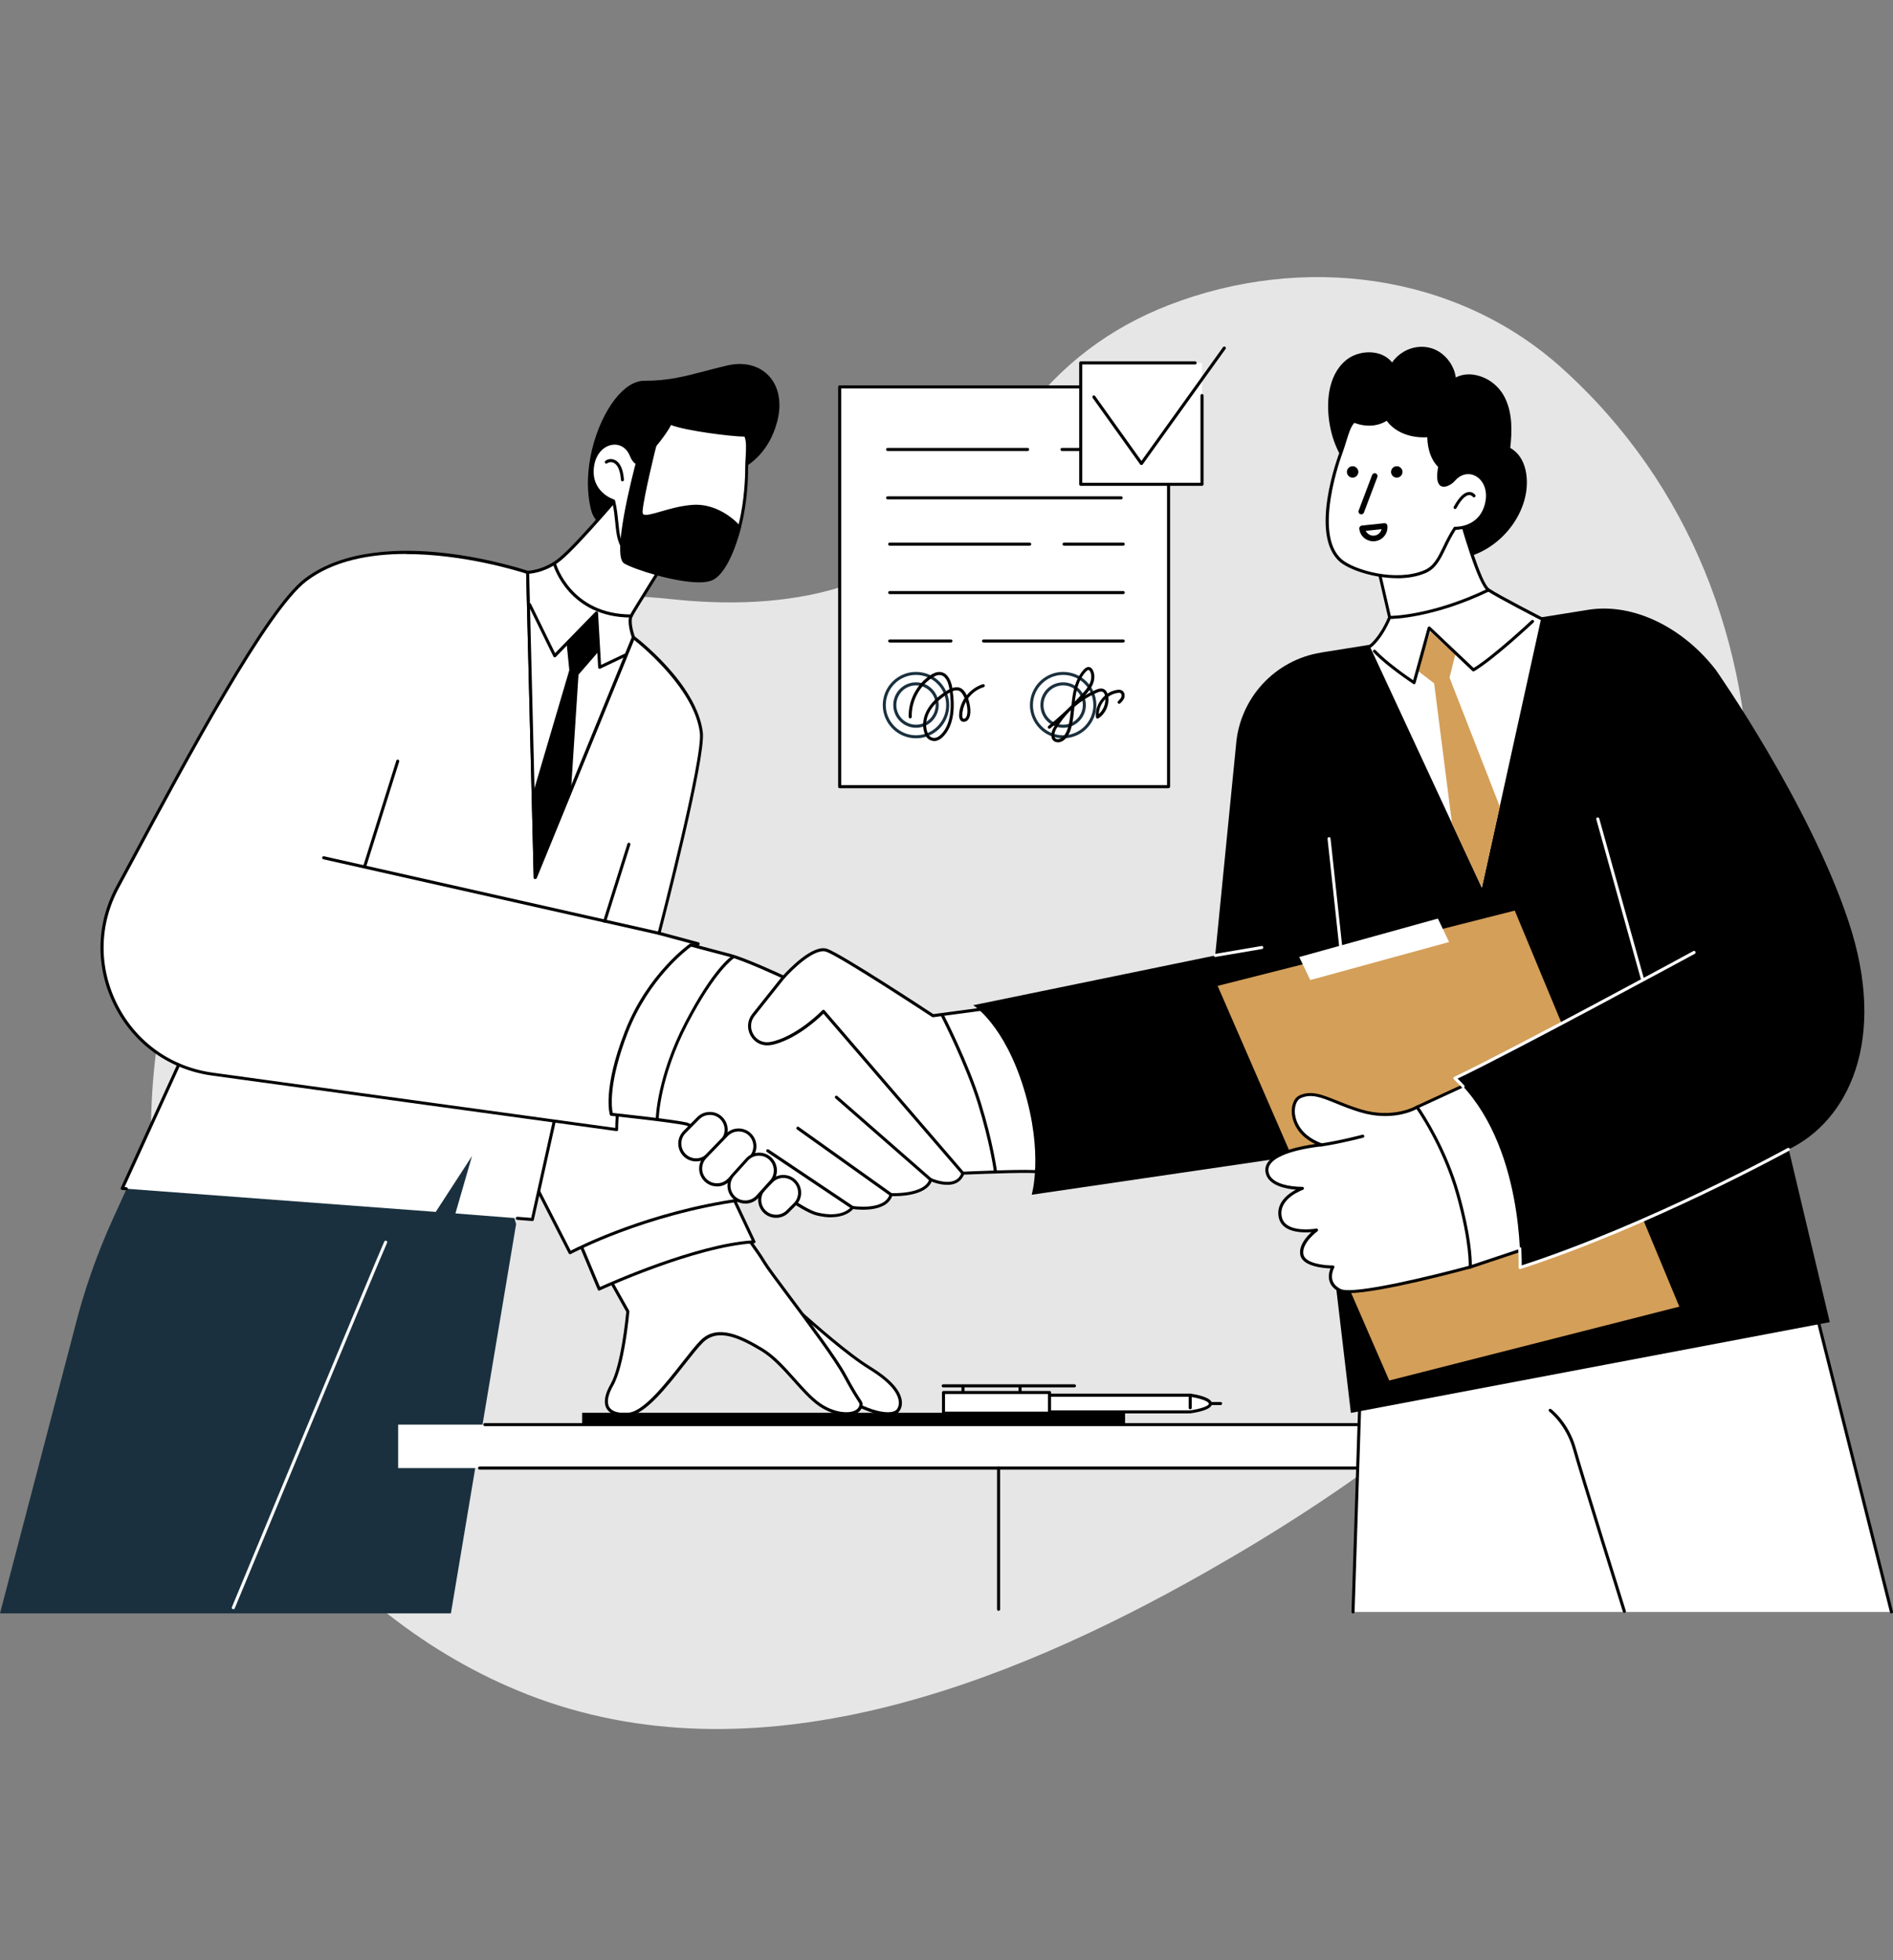 <?xml version="1.0" encoding="UTF-8"?>
<svg id="Layer_1" data-name="Layer 1" xmlns="http://www.w3.org/2000/svg" viewBox="0 0 309 320">
  <rect x="0" y="0" width="309" height="320" fill="#808080" stroke="none"/>
  <defs>
    <style>
      .cls-1 {
        fill: #e6e6e6;
      }

      .cls-2 {
        fill: #d49f59;
      }

      .cls-3 {
        fill: #fff;
      }

      .cls-4 {
        fill: #1a303e;
      }
    </style>
  </defs>
  <path class="cls-1" d="M86.01,276.62c37.12,14.54,78.06-1.35,110.7-19.87,23.19-13.16,45.35-29.12,62.26-49.95,34.08-41.99,38.4-108.46-4.02-146.7-17.39-15.67-42.5-18.67-64.11-10.31-9.75,3.77-17.6,9.74-23.84,18.08-8.68,11.6-15.09,23.43-29.84,28-8.83,2.74-18.63,2.93-27.76,1.93-18.07-1.99-36.16,2.53-50.49,12.77-27.99,20-38.96,60.56-32.44,93.36.37,1.84.79,3.66,1.26,5.47,5.49,21,18.38,40.67,35.72,54.23,6.88,5.39,14.46,9.81,22.55,12.98Z"/>
  <g>
    <g id="Contractor_agreements" data-name="Contractor agreements">
      <g>
        <g>
          <path class="cls-4" d="M84.25,199.83l-10.65,63.58H0l12.08-46.16c1.57-6.33,3.72-12.5,6.43-18.43l7.18-15.72,52.85-3.42,5.7,20.15Z"/>
          <path class="cls-3" d="M38.09,262.73s-.06,0-.1-.02c-.13-.05-.19-.2-.13-.33.24-.57,23.65-57.04,24.87-59.68.06-.12.21-.18.33-.12.13.06.18.21.12.33-1.21,2.62-24.62,59.09-24.86,59.66-.04.1-.13.15-.23.15Z"/>
        </g>
        <g>
          <g>
            <g>
              <path class="cls-3" d="M126.97,211.16c.43-.01,9.51,8.8,15.02,12.19,5.51,3.38,5.32,5.82,4.65,6.85-.72,1.1-4.12.96-9.05-2.16-4.93-3.12-10.62-16.87-10.62-16.87Z"/>
              <path d="M144.91,231.08c-1.69,0-4.3-.84-7.45-2.83-4.94-3.12-10.48-16.42-10.72-16.99-.03-.08-.02-.16.02-.23.04-.07.12-.11.2-.11.22,0,.54.25,3.1,2.53,3.15,2.79,8.43,7.47,12.06,9.7,2.96,1.82,4.66,3.58,5.03,5.24.22.97-.09,1.64-.3,1.96-.31.48-.98.75-1.94.75ZM127.56,211.91c1.33,3.03,6.05,13.32,10.16,15.91,4.7,2.97,8.08,3.21,8.71,2.23.2-.3.4-.82.23-1.57-.23-1.04-1.26-2.75-4.8-4.92-3.66-2.25-8.96-6.94-12.13-9.75-.83-.74-1.63-1.44-2.17-1.9Z"/>
            </g>
            <g>
              <path class="cls-3" d="M102.48,214.12s-.76,8.78-2.61,12c-1.85,3.22-.81,5.13,2.82,4.78,3.64-.36,9.29-9.4,11.89-11.91,2.6-2.51,6.3-.68,9.77,1.4,3.47,2.08,6.38,6.84,9.37,8.94,2.98,2.1,6.61,1.97,6.81.03.05-.48-.35-.46-2.67-4.77-2.32-4.31-11.82-16.3-13.1-18.45s-3.79-5.35-3.79-5.35l-22.6,6.05,4.09,7.28Z"/>
              <path d="M101.89,231.18c-1.37,0-2.34-.38-2.82-1.13-.6-.93-.4-2.34.59-4.06,1.71-2.98,2.49-10.95,2.57-11.82l-4.05-7.22c-.04-.07-.04-.15-.01-.22.03-.07.09-.12.17-.14l22.6-6.05c.1-.03.2,0,.26.09.03.03,2.53,3.23,3.8,5.37.48.8,2.15,3.04,4.09,5.63,3.37,4.51,7.56,10.12,9.02,12.83,1.23,2.28,1.91,3.34,2.28,3.9.34.53.45.69.42,1.01-.07.63-.44,1.13-1.09,1.42-1.51.69-4.08.15-6.11-1.28-1.38-.97-2.71-2.46-4.12-4.04-1.66-1.85-3.37-3.77-5.23-4.89-3.27-1.96-6.97-3.85-9.47-1.43-.77.74-1.81,2.07-3.02,3.6-2.84,3.62-6.37,8.11-9.02,8.37-.29.03-.57.04-.84.04ZM98.77,206.99l3.93,7s.04.09.03.14c-.03.36-.79,8.87-2.64,12.1-.88,1.53-1.09,2.79-.61,3.54.47.72,1.57,1.02,3.19.86,2.44-.24,6.05-4.83,8.68-8.19,1.22-1.55,2.27-2.89,3.06-3.66,2.75-2.67,6.65-.69,10.08,1.36,1.93,1.16,3.67,3.1,5.35,4.99,1.39,1.56,2.7,3.03,4.03,3.96,2.13,1.49,4.48,1.75,5.62,1.23.49-.22.76-.57.8-1.02.01-.13-.01-.18-.34-.69-.37-.57-1.06-1.64-2.3-3.94-1.44-2.67-5.62-8.27-8.98-12.77-2.03-2.71-3.63-4.86-4.11-5.67-1.12-1.87-3.19-4.57-3.67-5.19l-22.13,5.92Z"/>
            </g>
            <g>
              <path class="cls-3" d="M97.8,210.46s15.4-7.15,25.28-7.71l-3.97-8.42-24.87,7.62,3.56,8.51Z"/>
              <path d="M97.8,210.71s-.06,0-.09-.02c-.06-.02-.11-.07-.14-.14l-3.56-8.51c-.03-.06-.03-.14,0-.2.03-.06.09-.11.15-.13l24.87-7.62c.12-.04.25.02.3.13l3.97,8.42c.04.08.03.16-.01.23-.04.07-.12.12-.2.12-9.71.55-25.03,7.62-25.19,7.69-.03.02-.07.02-.1.02ZM94.58,202.1l3.36,8.02c1.96-.89,15.62-6.94,24.76-7.6l-3.72-7.9-24.4,7.48Z"/>
            </g>
            <g>
              <path class="cls-3" d="M93.05,204.52s11.83-6.43,28.14-8.67l-24.68-43.38-27.23,5.62,23.76,46.43Z"/>
              <path d="M93.05,204.77s-.05,0-.07-.01c-.06-.02-.12-.06-.15-.12l-23.76-46.43c-.04-.07-.04-.15,0-.22.03-.07.1-.12.17-.14l27.23-5.62c.11-.02.21.03.27.12l24.68,43.38c.04.07.04.16,0,.23-.04.07-.11.13-.19.14-16.07,2.21-27.94,8.58-28.06,8.64-.04.02-.08.03-.12.03ZM69.66,158.27l23.5,45.92c1.71-.88,12.87-6.44,27.64-8.53l-24.41-42.91-26.73,5.52Z"/>
            </g>
          </g>
          <g>
            <g>
              <polygon class="cls-3" points="91.29 179.42 86.91 199.1 74.34 198.11 77.05 188.74 71.13 197.86 19.96 194.03 36.38 158.07 91.29 179.42"/>
              <path d="M86.91,199.35s-.01,0-.02,0l-2.46-.19c-.14-.01-.24-.13-.23-.27s.13-.24.27-.23l2.24.18,4.28-19.26-54.49-21.19-16.17,35.42.3.02c.14.01.24.13.23.27-.01.14-.13.24-.27.23l-.66-.05c-.08,0-.15-.05-.2-.12-.04-.07-.05-.16-.01-.23l16.42-35.96c.06-.12.19-.18.32-.13l54.91,21.35c.11.04.18.17.15.29l-4.38,19.68c-.03.11-.13.2-.24.2Z"/>
            </g>
            <g>
              <path class="cls-3" d="M113.99,154.09s-5.25,2.65-9.17,11.33c-2.38,5.28-4.22,15-4.15,19l-65.99-9.06c-14.39-1.98-22.4-17.71-15.51-30.5,9.52-17.68,23.9-45.01,30.71-50.19,12.33-9.37,36.24-1.23,36.24-1.23l1.23,49.81,16.03-39.2s10.11,7.64,11.1,15.53c.53,4.27-6.9,32.79-6.9,32.79l6.41,1.73Z"/>
              <path d="M100.67,184.67s-.02,0-.03,0l-65.99-9.06c-6.95-.95-12.75-5.09-15.93-11.33-3.17-6.24-3.09-13.36.23-19.53.65-1.21,1.33-2.48,2.03-3.77,9.44-17.57,22.36-41.64,28.75-46.5,6.43-4.89,16.02-4.97,22.92-4.18,7.46.86,13.49,2.89,13.55,2.91.1.03.17.13.17.23l1.2,48.61,15.58-38.1c.03-.07.09-.13.16-.15.07-.02.15,0,.22.04.42.31,10.2,7.8,11.19,15.7.51,4.11-6.08,29.69-6.85,32.65l6.17,1.66c.1.03.17.11.18.22.01.1-.04.2-.14.25-.05.03-5.22,2.72-9.05,11.21-2.27,5.04-4.2,14.76-4.13,18.89,0,.07-.03.14-.08.19-.05.04-.1.06-.17.06ZM66.28,90.44c-5.82,0-11.82,1.07-16.24,4.44-6.3,4.79-19.2,28.8-28.61,46.34-.7,1.3-1.37,2.56-2.03,3.77-3.24,6.02-3.32,12.97-.22,19.07,3.1,6.1,8.77,10.14,15.55,11.07l65.7,9.02c0-4.4,1.89-13.74,4.17-18.81,3.23-7.16,7.31-10.23,8.75-11.14l-5.83-1.57c-.13-.04-.21-.17-.18-.3.07-.28,7.42-28.52,6.9-32.7-.87-7-9.17-13.91-10.74-15.16l-15.9,38.9c-.04.11-.16.17-.28.15-.12-.02-.2-.12-.2-.24l-1.23-49.63c-1.32-.43-10.24-3.19-19.6-3.19Z"/>
            </g>
            <path d="M107.58,152.62s-.04,0-.06,0l-54.74-12.33c-.13-.03-.22-.16-.19-.3.03-.13.16-.22.3-.19l54.74,12.33c.13.03.22.16.19.3-.03.12-.13.19-.24.19Z"/>
            <path d="M59.5,141.77s-.05,0-.07-.01c-.13-.04-.2-.18-.16-.31l5.42-17.26c.04-.13.18-.2.31-.16.13.04.2.18.16.31l-5.42,17.26c-.03.11-.13.17-.24.17Z"/>
            <path d="M98.7,150.65s-.05,0-.07-.01c-.13-.04-.2-.18-.16-.31l3.95-12.57c.04-.13.18-.2.31-.16.13.04.2.18.16.31l-3.95,12.57c-.03.11-.13.17-.24.17Z"/>
          </g>
        </g>
      </g>
      <g>
        <rect class="cls-3" x="64.99" y="232.59" width="196.01" height="7.1"/>
        <path d="M261,239.94H78.28c-.14,0-.25-.11-.25-.25s.11-.25.25-.25h182.48v-6.6H79.14c-.14,0-.25-.11-.25-.25s.11-.25.25-.25h181.86c.14,0,.25.11.25.25v7.1c0,.14-.11.25-.25.25Z"/>
        <path d="M163,262.99c-.14,0-.25-.11-.25-.25v-23.05c0-.14.11-.25.25-.25s.25.11.25.25v23.05c0,.14-.11.25-.25.25Z"/>
      </g>
      <rect x="95.02" y="230.66" width="88.63" height="1.76"/>
      <g>
        <g>
          <rect class="cls-3" x="154.01" y="227.35" width="17.31" height="3.37"/>
          <path d="M171.32,230.97h-17.31c-.14,0-.25-.11-.25-.25v-3.37c0-.14.11-.25.25-.25h17.31c.14,0,.25.11.25.25v3.37c0,.14-.11.25-.25.25ZM154.26,230.47h16.81v-2.87h-16.81v2.87Z"/>
        </g>
        <g>
          <path class="cls-3" d="M171.32,230.52h22.95s3.41-.46,3.31-1.37c-.1-.91-3.31-1.36-3.31-1.36h-22.95v2.73Z"/>
          <path d="M194.28,230.76h-22.95c-.14,0-.25-.11-.25-.25v-2.73c0-.14.11-.25.25-.25h22.95s.02,0,.03,0c.8.11,3.41.56,3.52,1.58.12,1.07-2.67,1.53-3.53,1.64-.01,0-.02,0-.03,0ZM171.57,230.27h22.69c1.65-.22,3.12-.74,3.08-1.09-.05-.43-1.63-.93-3.08-1.14h-22.69v2.23Z"/>
        </g>
        <path d="M199.24,229.4h-1.65c-.14,0-.25-.11-.25-.25s.11-.25.25-.25h1.65c.14,0,.25.11.25.25s-.11.25-.25.25Z"/>
        <path d="M194.28,230.1c-.14,0-.25-.11-.25-.25v-2.07c0-.14.11-.25.25-.25s.25.11.25.25v2.07c0,.14-.11.25-.25.25Z"/>
        <path d="M157.19,227.46c-.14,0-.25-.11-.25-.25v-.89c0-.14.11-.25.25-.25s.25.11.25.25v.89c0,.14-.11.25-.25.25Z"/>
        <path d="M166.51,227.46c-.14,0-.25-.11-.25-.25v-.89c0-.14.11-.25.25-.25s.25.11.25.25v.89c0,.14-.11.25-.25.25Z"/>
        <path d="M175.38,226.51h-21.42c-.14,0-.25-.11-.25-.25s.11-.25.25-.25h21.42c.14,0,.25.11.25.25s-.11.25-.25.25Z"/>
      </g>
      <g>
        <g>
          <g>
            <path class="cls-3" d="M160.15,164.79l-7.87,1.05s-14.87-9.8-17.32-10.67c-2.45-.87-7.06,4.39-7.06,4.39,0,0-6.11-2.86-8.73-3.56-2.62-.7-6.43-1.7-6.43-1.7,0,0-6.82,4.72-10.5,14.17-3.67,9.45-2.45,13.47-2.45,13.47,0,0,9.97,1.05,12.25,1.57,2.27.52,16.97,13.65,21.34,14.7,4.37,1.05,5.77-1.05,5.77-1.05,0,0,5.42.87,6.3-2.1,0,0,5.67.28,6.47-2.45,0,0,4.2,1.92,5.25-1.05,0,0,11.37-.52,12.77-.17,1.4.35-1.05-20.64-9.8-26.59Z"/>
            <path d="M135.67,198.75c-.67,0-1.45-.09-2.35-.3-2.58-.62-8.47-5.19-13.66-9.22-3.49-2.71-6.78-5.27-7.68-5.48-2.23-.52-12.12-1.56-12.22-1.57-.1-.01-.18-.08-.21-.18-.05-.17-1.21-4.21,2.46-13.63,3.66-9.41,10.52-14.24,10.59-14.29.06-.04.14-.05.21-.04,0,0,3.8,1,6.43,1.7,2.4.64,7.59,3.02,8.61,3.5.78-.86,4.83-5.17,7.2-4.32,2.38.85,16.01,9.8,17.3,10.65l7.78-1.04c.06,0,.12,0,.17.04,8.35,5.68,11.01,24.69,10.09,26.74-.16.35-.42.32-.5.3-1.06-.27-8.57,0-12.54.17-.28.67-.74,1.15-1.37,1.42-1.4.59-3.24-.02-3.91-.28-1,2.37-5.45,2.4-6.44,2.37-.99,2.69-5.48,2.23-6.37,2.11-.31.36-1.35,1.33-3.59,1.33ZM99.99,181.7c1.39.15,9.98,1.07,12.1,1.56,1.01.23,4.04,2.59,7.88,5.57,4.9,3.8,10.99,8.53,13.47,9.13,4.13.99,5.45-.87,5.51-.95.05-.08.15-.12.25-.11.05,0,5.22.81,6.02-1.92.03-.11.14-.18.25-.18.06,0,5.48.24,6.22-2.27.02-.07.07-.13.14-.16.07-.03.14-.03.21,0,.02.01,2.26,1.02,3.76.38.55-.23.93-.66,1.15-1.28.03-.1.12-.16.22-.17.46-.02,11.07-.51,12.77-.18.14-.28.24-1.55-.06-4.07-.69-5.76-3.63-17.74-9.78-22.01l-7.78,1.04c-.06,0-.12,0-.17-.04-.15-.1-14.87-9.79-17.27-10.65-1.88-.67-5.54,2.89-6.79,4.32-.07.08-.19.11-.29.06-.06-.03-6.12-2.86-8.69-3.54-2.36-.63-5.66-1.5-6.31-1.67-.82.6-6.94,5.32-10.31,13.99-3.21,8.25-2.65,12.33-2.48,13.15Z"/>
          </g>
          <path d="M162.47,191.39c-.12,0-.23-.09-.25-.22,0-.04-.61-4.57-2.6-11-1.99-6.43-6-14.24-6.04-14.32-.06-.12-.02-.27.11-.34.12-.06.27-.02.34.11.04.08,4.07,7.93,6.07,14.4,2,6.47,2.61,11.03,2.62,11.08.02.14-.08.26-.21.28-.01,0-.02,0-.03,0Z"/>
          <path d="M107.29,182.84h0c-.14,0-.25-.12-.24-.25,0-.07.17-6.81,4.77-15.66,4.61-8.86,7.52-10.76,7.64-10.84.12-.07.27-.04.34.08.07.12.04.27-.08.34-.03.02-2.94,1.94-7.47,10.64-4.54,8.74-4.72,15.37-4.72,15.44,0,.14-.11.24-.25.24Z"/>
          <path d="M157.17,191.8c-.07,0-.14-.03-.19-.09l-22.57-26.21c-.82.81-4.07,3.86-7.79,4.95-.37.11-.72.18-1.06.21-1.26.13-2.43-.48-3.05-1.6-.63-1.14-.52-2.49.28-3.51l4.9-6.16c.09-.11.24-.13.35-.04.11.09.13.24.04.35l-4.9,6.16c-.68.86-.77,1.99-.24,2.95.52.94,1.5,1.46,2.56,1.34.31-.03.63-.1.97-.2,4.09-1.19,7.73-4.97,7.76-5.01.05-.05.12-.08.19-.08.07,0,.14.03.18.09l22.74,26.42c.09.1.08.26-.03.35-.05.04-.1.06-.16.06Z"/>
          <path d="M151.92,192.85c-.06,0-.12-.02-.16-.06l-15.4-13.47c-.1-.09-.11-.25-.02-.35.09-.1.25-.11.35-.02l15.4,13.47c.1.09.11.25.02.35-.05.06-.12.09-.19.09Z"/>
          <path d="M145.45,195.3c-.05,0-.1-.02-.14-.05l-15.22-10.85c-.11-.08-.14-.24-.06-.35.08-.11.24-.14.35-.06l15.22,10.85c.11.08.14.24.06.35-.05.07-.13.1-.2.1Z"/>
          <path d="M139.15,197.4s-.1-.01-.14-.04l-13.82-9.27c-.11-.08-.14-.23-.07-.35.08-.11.23-.14.35-.07l13.82,9.27c.11.08.14.23.07.35-.05.07-.13.11-.21.11Z"/>
          <g>
            <path class="cls-3" d="M117.76,186.33l-2.24,2.26c-1.04,1.04-2.73,1.04-3.77,0-1.04-1.04-1.04-2.73,0-3.77l2.24-2.26c1.04-1.04,2.73-1.04,3.77,0,1.04,1.04,1.04,2.73,0,3.77Z"/>
            <path d="M113.63,189.62c-.75,0-1.49-.28-2.06-.85-1.14-1.14-1.14-2.99,0-4.12l2.24-2.26c.55-.55,1.28-.85,2.06-.85s1.51.3,2.06.85c.55.55.85,1.28.85,2.06s-.3,1.51-.85,2.06l-2.24,2.26c-.57.57-1.32.85-2.06.85ZM115.87,182.03c-.65,0-1.25.25-1.71.7l-2.24,2.26c-.94.94-.94,2.48,0,3.42.94.94,2.48.94,3.42,0l2.24-2.26s0,0,0,0c.45-.45.7-1.06.7-1.71s-.25-1.25-.7-1.71c-.45-.45-1.06-.7-1.71-.7Z"/>
          </g>
          <g>
            <path class="cls-3" d="M129.75,196.62l-1.18,1.18c-1.04,1.04-2.73,1.04-3.77,0-1.04-1.04-1.04-2.73,0-3.77l1.18-1.18c1.04-1.04,2.73-1.04,3.77,0,1.04,1.04,1.04,2.73,0,3.77Z"/>
            <path d="M126.68,198.83c-.78,0-1.51-.3-2.06-.85-1.14-1.14-1.14-2.99,0-4.12l1.18-1.18c.55-.55,1.28-.85,2.06-.85s1.51.3,2.06.85c1.14,1.14,1.14,2.99,0,4.12h0s-1.18,1.18-1.18,1.18c-.55.55-1.28.85-2.06.85ZM127.86,192.32c-.65,0-1.25.25-1.71.7l-1.18,1.18c-.94.94-.94,2.48,0,3.42.45.45,1.06.7,1.71.7s1.25-.25,1.71-.7l1.18-1.18c.94-.94.94-2.48,0-3.42-.45-.45-1.06-.7-1.71-.7ZM129.75,196.62h0,0Z"/>
          </g>
          <g>
            <path class="cls-3" d="M122.44,189.03l-3.52,3.65c-1.04,1.04-2.73,1.04-3.77,0-1.04-1.04-1.04-2.73,0-3.77l3.52-3.65c1.04-1.04,2.73-1.04,3.77,0,1.04,1.04,1.04,2.73,0,3.77Z"/>
            <path d="M117.04,193.7c-.78,0-1.51-.3-2.06-.85-1.14-1.14-1.14-2.99,0-4.12l3.52-3.64c.55-.55,1.28-.85,2.06-.85s1.51.3,2.06.85c.55.55.85,1.28.85,2.06s-.3,1.51-.85,2.06l-3.52,3.65c-.55.55-1.28.85-2.06.85ZM120.56,184.73c-.65,0-1.25.25-1.71.7l-3.52,3.64c-.95.95-.95,2.48,0,3.42.45.45,1.06.7,1.71.7s1.25-.25,1.71-.7l3.52-3.64s0,0,0,0c.45-.45.7-1.06.7-1.71s-.25-1.25-.7-1.71-1.06-.7-1.71-.7Z"/>
          </g>
          <g>
            <path class="cls-3" d="M125.79,192.98l-2.24,2.49c-1.04,1.04-2.73,1.04-3.77,0-1.04-1.04-1.04-2.73,0-3.77l2.24-2.49c1.04-1.04,2.73-1.04,3.77,0s1.04,2.73,0,3.77Z"/>
            <path d="M121.66,196.5c-.78,0-1.51-.3-2.06-.85-1.14-1.14-1.14-2.99,0-4.12l2.24-2.48c.56-.56,1.29-.86,2.07-.86s1.51.3,2.06.85c.55.55.85,1.28.85,2.06s-.3,1.51-.85,2.06l-2.24,2.49c-.56.56-1.29.86-2.07.86ZM123.9,188.68c-.65,0-1.25.25-1.71.7l-2.24,2.48c-.95.95-.95,2.49,0,3.43.45.45,1.06.7,1.71.7s1.25-.25,1.71-.7l2.24-2.48s0,0,0,0c.45-.45.7-1.06.7-1.71s-.25-1.25-.7-1.71c-.45-.45-1.06-.7-1.71-.7Z"/>
          </g>
        </g>
        <g>
          <polygon class="cls-3" points="296.31 213.78 308.75 263.18 220.86 263.18 222.47 213.38 296.31 213.78"/>
          <path d="M308.75,263.43c-.11,0-.21-.08-.24-.19l-12.39-49.21-73.41-.4-1.6,49.55c0,.14-.13.25-.26.24-.14,0-.25-.12-.24-.26l1.61-49.8c0-.13.11-.24.25-.24h0l73.84.4c.11,0,.21.08.24.19l12.44,49.4c.03.13-.05.27-.18.3-.02,0-.04,0-.06,0Z"/>
          <path d="M265.15,263.33c-.11,0-.2-.07-.24-.17-.07-.22-7-22.39-8.15-26.54-1.13-4.05-3.84-6.14-3.87-6.16-.11-.08-.13-.24-.05-.35.08-.11.24-.13.35-.05.12.09,2.88,2.2,4.05,6.42,1.15,4.14,8.08,26.3,8.15,26.52.04.13-.03.27-.16.31-.02,0-.05.01-.07.01Z"/>
        </g>
        <g>
          <g>
            <path d="M215.7,106.53l43.55-6.97c7.45-1.19,15.55,2.98,20.82,9.8,0,0,15.21,21.67,21.67,41.07,6.46,19.39-.07,32.59-9.84,37.25l-.11-.84,6.89,29.02-78.17,14.82-5.01-42.53-47.09,6.91s1.96-6.67-1.27-17.25c-3.22-10.58-8.28-13.69-8.28-13.69l39.5-8.12,3.4-34.35c.58-7.65,6.33-13.9,13.91-15.11Z"/>
            <path class="cls-3" d="M268.16,160.31c-.11,0-.21-.07-.24-.18l-7.35-26.36c-.04-.13.04-.27.17-.31.13-.04.27.04.31.17l7.35,26.36c.04.13-.04.27-.17.31-.02,0-.05,0-.07,0Z"/>
            <path class="cls-3" d="M219.04,156.52c-.13,0-.23-.09-.25-.22l-2.09-19.35c-.01-.14.08-.26.22-.27.14-.01.26.08.27.22l2.09,19.35c.01.14-.08.26-.22.27,0,0-.02,0-.03,0Z"/>
            <path class="cls-3" d="M198.39,156.24c-.12,0-.23-.09-.25-.21-.02-.14.07-.26.2-.29l7.58-1.29c.14-.02.26.07.29.2s-.07.26-.2.29l-7.58,1.29s-.03,0-.04,0Z"/>
          </g>
          <g>
            <polygon class="cls-2" points="226.77 225.39 198.76 160.96 247.26 148.67 274.12 213.33 226.77 225.39"/>
            <polygon class="cls-3" points="212.08 156.25 213.88 160.01 236.54 153.8 234.71 149.97 212.08 156.25"/>
          </g>
          <g>
            <g>
              <g>
                <path class="cls-3" d="M231.3,180.75s-3.76,2.29-9.29.59c-4.84-1.49-7.22-3.5-9.87-2.23-1.58.75-2.05,5.77,3.54,7.82,0,0-10.21.9-8.75,4.84.87,2.35,5.66,2.25,5.66,2.25,0,0-4.2,1.43-3.64,4.59.56,3.17,5.93,2.2,5.93,2.2,0,0-2.77,1.97-2.39,4.02.37,2.05,5.07,2.01,5.07,2.01,0,0-1.46,2.53,1.15,3.83,2.61,1.3,21.27-3.81,21.27-3.81,0,0,1.21-7.65.28-16.21-.93-8.57-8.96-9.9-8.96-9.9Z"/>
                <path d="M220.15,211.13c-.7,0-1.23-.07-1.55-.23-.83-.42-1.37-1-1.58-1.72-.25-.83-.02-1.64.16-2.09-1.18-.04-4.59-.33-4.93-2.21-.28-1.52.99-2.96,1.82-3.71-1.1.09-3.02.09-4.25-.77-.61-.42-.98-1.01-1.11-1.74-.41-2.32,1.56-3.76,2.82-4.43-1.51-.12-4.16-.59-4.83-2.38-.26-.71-.2-1.37.18-1.98,1.27-2,5.82-2.82,7.83-3.09-3.41-1.62-3.81-4.29-3.85-5.12-.06-1.3.41-2.42,1.18-2.78,1.93-.92,3.72-.19,6.2.81,1.11.45,2.36.95,3.85,1.41,5.36,1.65,9.05-.54,9.09-.56.05-.03.11-.04.17-.03.08.01,8.23,1.46,9.17,10.11.92,8.5-.27,16.2-.28,16.28-.02.1-.09.18-.18.2-.67.18-14.74,4.02-19.9,4.02ZM217.57,206.6c.09,0,.17.05.22.12.05.08.05.17,0,.25,0,.01-.59,1.05-.28,2.06.18.59.62,1.06,1.33,1.42,2.05,1.02,15.65-2.35,20.94-3.79.16-1.14,1.1-8.23.25-15.99-.85-7.8-7.81-9.48-8.67-9.66-.61.34-4.23,2.15-9.41.56-1.51-.46-2.77-.97-3.89-1.43-2.45-.99-4.07-1.65-5.8-.82-.49.23-.96,1.1-.9,2.31.04.82.47,3.6,4.42,5.05.11.04.18.15.16.27-.02.12-.11.21-.23.22-.07,0-6.93.64-8.4,2.97-.3.47-.34.98-.14,1.54.8,2.16,5.37,2.09,5.42,2.09.11,0,.23.08.25.21.02.12-.05.24-.16.28-.04.01-3.99,1.4-3.47,4.32.11.6.4,1.07.91,1.42,1.61,1.13,4.71.59,4.74.58.12-.02.23.04.27.15.05.11.01.23-.08.3-.03.02-2.63,1.91-2.29,3.77.27,1.49,3.48,1.81,4.77,1.81.02,0,.04,0,.06,0Z"/>
              </g>
              <path d="M215.68,187.17c-.12,0-.23-.09-.25-.21-.02-.14.07-.26.21-.28,3.23-.48,6.7-1.41,6.74-1.42.13-.04.27.04.31.18.04.13-.04.27-.18.31-.03,0-3.53.94-6.79,1.43-.01,0-.02,0-.04,0Z"/>
              <g>
                <path class="cls-3" d="M248.57,204c-.25-5.68-1.68-18.57-9.41-26.86l-7.85,3.62s4.37,6.08,6.65,14.2c2.28,8.11,2.03,11.91,2.03,11.91l8.58-2.86Z"/>
                <path d="M239.99,207.11c-.05,0-.11-.02-.15-.05-.07-.05-.1-.13-.1-.21,0-.04.22-3.87-2.02-11.83-2.24-7.98-6.57-14.06-6.62-14.12-.04-.06-.06-.14-.04-.21.02-.07.07-.13.14-.16l7.85-3.62c.1-.04.21-.02.29.06,7.87,8.44,9.25,21.71,9.48,27.02,0,.11-.06.21-.17.25l-8.58,2.86s-.05.01-.08.01ZM231.68,180.85c.83,1.23,4.51,6.88,6.52,14.03,1.9,6.75,2.05,10.5,2.05,11.63l8.06-2.69c-.25-5.35-1.66-18.16-9.22-26.39l-7.42,3.42Z"/>
              </g>
            </g>
            <path d="M276.53,155.5s-29.91,16.22-39.04,20.53c11.41,10.65,10.65,30.93,10.65,30.93,21.29-6.88,43.78-19.28,43.78-19.28l-15.39-32.18Z"/>
            <path class="cls-3" d="M238.82,177.63c-.07,0-.13-.03-.18-.08-.42-.46-.87-.91-1.32-1.33-.06-.06-.09-.14-.08-.22.01-.08.07-.15.14-.19,9.02-4.26,38.73-20.36,39.03-20.53.12-.07.27-.02.34.1.07.12.02.27-.1.34-.3.16-29.32,15.9-38.72,20.38.37.36.73.73,1.08,1.11.09.1.09.26-.02.35-.05.04-.11.07-.17.07Z"/>
            <path class="cls-3" d="M248.13,207.2c-.05,0-.11-.02-.15-.05-.06-.05-.1-.13-.1-.21,0-.01.04-1.18-.05-3.07,0-.14.1-.25.24-.26.13,0,.25.1.26.24.06,1.3.06,2.27.06,2.75,20.92-6.82,43.18-19.03,43.4-19.16.12-.07.27-.02.34.1s.02.27-.1.34c-.23.12-22.76,12.49-43.82,19.3-.03,0-.05.01-.08.01Z"/>
          </g>
        </g>
        <g>
          <path d="M246.52,73.15c.3-2.7.38-5.55-.8-8.07-.99-2.13-3.05-3.67-5.4-3.93-.94-.1-1.87.06-2.69.48-.23-1.74-1.31-3.35-2.82-4.26-1.76-1.06-3.98-.96-5.72.08-.73.43-1.38,1.03-1.85,1.73-1.75-2.23-5.5-2.09-7.58-.33-3,2.54-3.23,7.14-2.56,10.72.39,2.12,1.21,4.18,2.43,5.96.09.97.43,1.92.98,2.73.83,1.24,2.17,2.29,3.68,2.51.27.04.58.03.86-.05.4,5.53,5.43,10.24,10.93,10.58,5.96.37,11.52-4.31,12.94-9.97.7-2.79.38-6.67-2.41-8.2Z"/>
          <path class="cls-3" d="M251.56,101l-9.67,43.93-18.27-39.36s1.71-1.14,3.23-4.75l-3.39-14.73,14.51-3.27s3.3,12.38,5.01,13.52c1.71,1.14,8.58,4.67,8.58,4.67Z"/>
          <path d="M223.61,105.81c-.08,0-.16-.04-.21-.11-.08-.11-.05-.27.07-.35.02-.02,1.65-1.15,3.11-4.57l-3.38-14.65c-.01-.06,0-.13.03-.19.04-.06.09-.1.16-.11l14.51-3.27c.13-.03.26.05.3.18.91,3.42,3.57,12.48,4.91,13.37,1.68,1.12,8.49,4.62,8.56,4.65.12.06.17.21.11.34-.06.12-.21.17-.34.11-.28-.14-6.9-3.55-8.61-4.68-1.66-1.11-4.51-11.39-5.06-13.43l-14.04,3.16,3.34,14.48c.01.05,0,.1-.01.15-1.53,3.64-3.25,4.82-3.32,4.86-.04.03-.09.04-.14.04Z"/>
          <g>
            <path class="cls-3" d="M226.84,100.81s6.63.09,16.13-4.48l-16.13,4.48Z"/>
            <path d="M226.85,101.06s-.01,0-.01,0c-.14,0-.25-.11-.25-.25s.12-.24.25-.25c.06,0,6.69.03,16.02-4.45.12-.06.27,0,.33.12.06.12,0,.27-.12.33-9.24,4.43-15.88,4.5-16.23,4.5Z"/>
          </g>
          <polygon class="cls-2" points="231.39 109.48 234.1 111.57 237.02 134.49 241.88 144.92 244.82 131.69 236.61 110.63 237.55 106.87 233.48 103.11 231.39 109.48"/>
          <path d="M230.83,111.7s-.1-.01-.14-.04c-.04-.03-4.29-2.82-6.51-5.17-.09-.1-.09-.26.01-.35.1-.09.26-.09.35.01,1.85,1.96,5.15,4.24,6.13,4.91l2.38-8.6c.02-.08.09-.15.17-.17.08-.02.17,0,.24.06l7.09,6.71c3.22-1.97,9.38-7.73,9.44-7.79.1-.09.26-.09.35.01.09.1.09.26-.01.35-.26.25-6.47,6.06-9.69,7.95-.1.06-.22.04-.3-.03l-6.92-6.56-2.36,8.54c-.02.08-.08.14-.15.17-.03.01-.06.02-.09.02Z"/>
          <g>
            <path class="cls-3" d="M218.9,73.88c.86-2.43,1.14-4.2,2.11-5.13,1.73.71,3.7.75,5.33-.31.06.01.11.02.17.04.11.15.22.31.35.45,1.53,1.77,4.08,2.41,6.36,2.21,0,0,.01,0,.02.01.01,1.88.45,3.72,1.79,5.03-.62,3.3.51,3.28,1.34,2.89.36-.17.68-.41.95-.71,2.36-2.73,6.3-.39,5.37,3.81-.96,4.31-5.17,4.1-5.17,4.1-2.08,3.15-2.42,6.02-4.91,7.07-4.78,2.02-11.71-.1-13.69-1.78-5.07-4.3,0-17.67,0-17.67Z"/>
            <path d="M228.06,94.4c-3.89,0-7.84-1.41-9.32-2.65-5.14-4.36-.3-17.36-.07-17.95.24-.69.44-1.33.62-1.91.45-1.46.81-2.61,1.55-3.32.07-.07.18-.09.27-.05,1.82.74,3.67.64,5.1-.29.06-.04.13-.05.19-.03l.17.04c.06.01.11.05.15.1.11.16.22.3.33.43,1.34,1.55,3.63,2.34,6.15,2.13.06,0,.12.01.17.05.06.05.11.13.11.21.01,2.12.59,3.75,1.71,4.85.06.06.09.14.07.22-.37,1.96-.07,2.52.13,2.68.22.17.59.06.85-.07.33-.16.63-.38.86-.65,1.08-1.25,2.58-1.6,3.92-.93,1.34.67,2.43,2.47,1.88,4.95-.89,3.99-4.5,4.28-5.28,4.3-.68,1.04-1.17,2.07-1.61,2.98-.87,1.8-1.62,3.36-3.33,4.08-1.41.6-3.02.84-4.63.84ZM221.07,69.04c-.58.63-.89,1.64-1.31,3-.18.58-.38,1.23-.63,1.93,0,0,0,0,0,0-.05.13-4.95,13.25-.07,17.39,2,1.7,8.79,3.7,13.43,1.74,1.54-.65,2.22-2.06,3.08-3.84.46-.96.99-2.04,1.72-3.15.05-.07.13-.12.22-.11.16,0,4.01.14,4.92-3.91.5-2.22-.46-3.81-1.62-4.4-1.12-.57-2.4-.26-3.32.81-.28.32-.63.59-1.03.77-.71.33-1.14.19-1.37.01-.52-.41-.64-1.4-.34-3.04-1.12-1.14-1.71-2.77-1.77-4.85-2.58.15-4.92-.7-6.32-2.31-.1-.12-.2-.24-.3-.38-1.51.93-3.42,1.05-5.3.33ZM218.9,73.88h0,0Z"/>
          </g>
          <path d="M237.52,83.11s-.08,0-.12-.03c-.12-.07-.17-.22-.1-.34.84-1.55,1.67-2.36,2.47-2.41.67-.04,1.03.45,1.04.47.08.11.06.27-.06.35-.11.08-.27.06-.35-.05-.01-.02-.23-.3-.62-.27-.35.03-1.07.34-2.05,2.15-.05.08-.13.13-.22.13Z"/>
        </g>
      </g>
      <g>
        <g>
          <g>
            <rect class="cls-3" x="137.06" y="63.17" width="53.69" height="65.26"/>
            <path d="M190.75,128.69h-53.69c-.14,0-.25-.11-.25-.25V63.17c0-.14.11-.25.25-.25h53.69c.14,0,.25.11.25.25v65.26c0,.14-.11.25-.25.25ZM137.31,128.19h53.19V63.42h-53.19v64.77Z"/>
          </g>
          <g>
            <path d="M183.01,73.63h-9.66c-.14,0-.25-.11-.25-.25s.11-.25.25-.25h9.66c.14,0,.25.11.25.25s-.11.25-.25.25Z"/>
            <path d="M167.74,73.63h-22.85c-.14,0-.25-.11-.25-.25s.11-.25.25-.25h22.85c.14,0,.25.11.25.25s-.11.25-.25.25Z"/>
            <path d="M183.01,81.53h-38.12c-.14,0-.25-.11-.25-.25s.11-.25.25-.25h38.12c.14,0,.25.11.25.25s-.11.25-.25.25Z"/>
          </g>
          <g>
            <path d="M183.35,89.09h-9.66c-.14,0-.25-.11-.25-.25s.11-.25.25-.25h9.66c.14,0,.25.11.25.25s-.11.25-.25.25Z"/>
            <path d="M168.08,89.09h-22.85c-.14,0-.25-.11-.25-.25s.11-.25.25-.25h22.85c.14,0,.25.11.25.25s-.11.25-.25.25Z"/>
            <path d="M183.35,97h-38.12c-.14,0-.25-.11-.25-.25s.11-.25.25-.25h38.12c.14,0,.25.11.25.25s-.11.25-.25.25Z"/>
            <path d="M183.35,104.9h-22.8c-.14,0-.25-.11-.25-.25s.11-.25.25-.25h22.8c.14,0,.25.11.25.25s-.11.25-.25.25Z"/>
            <path d="M155.22,104.9h-9.99c-.14,0-.25-.11-.25-.25s.11-.25.25-.25h9.99c.14,0,.25.11.25.25s-.11.25-.25.25Z"/>
          </g>
          <g>
            <path class="cls-4" d="M149.52,120.54c-2.99,0-5.42-2.43-5.42-5.42s2.43-5.42,5.42-5.42,5.42,2.43,5.42,5.42-2.43,5.42-5.42,5.42ZM149.52,110.19c-2.72,0-4.93,2.21-4.93,4.93s2.21,4.93,4.93,4.93,4.93-2.21,4.93-4.93-2.21-4.93-4.93-4.93Z"/>
            <path class="cls-4" d="M149.52,118.82c-2.05,0-3.71-1.66-3.71-3.71s1.66-3.71,3.71-3.71,3.71,1.66,3.71,3.71-1.66,3.71-3.71,3.71ZM149.52,111.9c-1.77,0-3.21,1.44-3.21,3.21s1.44,3.21,3.21,3.21,3.21-1.44,3.21-3.21-1.44-3.21-3.21-3.21Z"/>
          </g>
          <g>
            <path class="cls-4" d="M173.54,120.54c-2.99,0-5.42-2.43-5.42-5.42s2.43-5.42,5.42-5.42,5.42,2.43,5.42,5.42-2.43,5.42-5.42,5.42ZM173.54,110.19c-2.72,0-4.93,2.21-4.93,4.93s2.21,4.93,4.93,4.93,4.93-2.21,4.93-4.93-2.21-4.93-4.93-4.93Z"/>
            <path class="cls-4" d="M173.54,118.82c-2.05,0-3.71-1.66-3.71-3.71s1.66-3.71,3.71-3.71,3.71,1.66,3.71,3.71-1.66,3.71-3.71,3.71ZM173.54,111.9c-1.77,0-3.21,1.44-3.21,3.21s1.44,3.21,3.21,3.21,3.21-1.44,3.21-3.21-1.44-3.21-3.21-3.21Z"/>
          </g>
          <path d="M152.49,120.98c-.08,0-.15,0-.22-.02-.6-.09-1.01-.51-1.18-.84-.58-1.15-.54-2.62.11-3.94.52-1.06,1.38-2.02,2.64-2.93.31-.22.71-.51,1.14-.73-.02-.11-.04-.21-.05-.3-.1-.55-.45-1.85-1.41-2-.39-.06-.82.08-1.37.44-2.1,1.37-3.4,3.87-3.32,6.37,0,.14-.1.25-.24.26-.14,0-.25-.1-.26-.24-.09-2.67,1.3-5.34,3.54-6.81.41-.27,1.04-.62,1.72-.51,1.28.2,1.7,1.75,1.83,2.41.01.06.02.12.03.19.53-.18,1.09-.21,1.59.15.32.22.58.64.77,1.03.68-.84,1.59-1.48,2.62-1.8.13-.04.27.03.31.17.04.13-.03.27-.17.31-1.03.31-1.92.98-2.55,1.85.08.2.12.35.13.39.3,1.02.4,2.34-.07,3-.18.26-.45.41-.76.42-.17.01-.33-.05-.46-.17-.23-.22-.31-.6-.3-.89.02-1.01.35-1.99.89-2.82-.2-.46-.45-.9-.72-1.08-.35-.25-.78-.22-1.22-.05.31,2.13.39,5.37-1.48,7.35-.6.63-1.15.8-1.56.8ZM155.05,113.06c-.31.17-.62.39-.92.6-1.19.86-2.01,1.76-2.49,2.74-.58,1.19-.62,2.49-.11,3.5.12.24.42.51.81.57.43.06.89-.16,1.34-.63,1.72-1.82,1.62-4.93,1.37-6.78ZM157.68,114.57c-.37.68-.59,1.45-.61,2.23,0,.21.06.43.15.52.03.03.05.03.08.03.16,0,.28-.08.38-.21.31-.44.31-1.51,0-2.57Z"/>
          <path d="M172.66,121.19c-.18,0-.36-.04-.53-.14-.75-.43-.59-1.5-.12-2.31.12-.21.24-.41.37-.61-.31.27-.62.53-.94.79-.11.09-.26.07-.35-.03-.09-.11-.07-.26.03-.35,1.31-1.07,2.57-2.21,3.78-3.41.05-.47.1-.94.17-1.41.29-1.94.89-3.38,1.83-4.39.43-.47.79-.47,1.01-.39.2.07.36.23.49.49.33.67.32,1.53-.05,2.36-.29.66-.75,1.21-1.24,1.75.57-.35,1.17-.65,1.78-.92.39-.17.85-.31,1.28-.12.28.13.48.38.61.74.48-.32,1.03-.53,1.6-.61.23-.03.53-.04.78.11.41.25.49.8.36,1.19-.13.38-.42.67-.66.9-.1.1-.26.1-.35,0-.1-.1-.1-.26,0-.35.21-.21.44-.44.54-.71.07-.21.04-.5-.14-.6-.13-.08-.31-.06-.46-.04-.56.07-1.09.3-1.54.63.19,1.36-.46,2.79-1.63,3.53-.07.05-.16.05-.24.01-.08-.04-.13-.11-.14-.2-.16-1.33.46-2.67,1.47-3.54-.06-.24-.17-.51-.4-.61-.24-.11-.58,0-.87.13-1.36.58-2.61,1.38-3.72,2.35,0,.06-.01.12-.02.18-.09.94-.19,1.9-.4,2.84-.17.75-.5,1.82-1.36,2.44-.25.18-.59.32-.93.32ZM174.81,115.92c-.93.9-1.73,1.94-2.38,3.06-.29.5-.54,1.35-.06,1.64.28.16.67.02.92-.16.55-.39.92-1.07,1.16-2.14.18-.78.27-1.6.35-2.4ZM180.43,114.15c-.64.65-1.05,1.53-1.07,2.43.68-.6,1.09-1.52,1.07-2.43ZM177.68,109.39c-.16,0-.35.18-.43.27-.87.93-1.42,2.28-1.7,4.12-.04.25-.07.51-.1.77.4-.41.8-.83,1.19-1.26.5-.54.96-1.08,1.25-1.72.3-.68.32-1.4.06-1.93-.07-.13-.14-.21-.21-.24-.02,0-.04,0-.06,0Z"/>
        </g>
        <g>
          <rect class="cls-3" x="176.41" y="59.26" width="19.8" height="19.82"/>
          <path d="M196.21,79.32h-19.8c-.14,0-.25-.11-.25-.25v-19.82c0-.14.11-.25.25-.25h18.67c.14,0,.25.11.25.25s-.11.25-.25.25h-18.42v19.32h19.3v-14.24c0-.14.11-.25.25-.25s.25.11.25.25v14.49c0,.14-.11.25-.25.25Z"/>
          <path d="M186.31,75.92c-.08,0-.16-.04-.2-.1l-7.76-10.87c-.08-.11-.05-.27.06-.35.11-.08.27-.05.35.06l7.56,10.59,13.32-18.57c.08-.11.24-.14.35-.06.11.08.14.24.06.35l-13.52,18.85c-.05.07-.12.1-.2.1Z"/>
        </g>
      </g>
      <g>
        <g>
          <path d="M120.58,76.63c.26-.4,4.48-1.84,6.06-7.9,1.58-6.06-2.37-10.14-7.9-8.82-5.53,1.32-8.43,2.5-13.56,2.5s-10.67,11.98-8.43,20.8c2.24,8.82,23.83-6.58,23.83-6.58Z"/>
          <path d="M100.66,86.19c-.7,0-1.34-.09-1.91-.3-1.16-.43-1.92-1.31-2.26-2.61-1.63-6.42.78-14.1,3.87-18.07,1.55-1.99,3.21-3.04,4.8-3.04,3.87,0,6.4-.66,9.91-1.58,1.12-.29,2.27-.6,3.6-.91,2.67-.64,5.12-.06,6.73,1.58,1.73,1.76,2.26,4.51,1.47,7.54-1.33,5.08-4.5,7-5.69,7.72-.17.1-.36.22-.4.26-.02.03-.03.04-.06.06-.59.42-13.2,9.36-20.06,9.36ZM120.75,59.91c-.63,0-1.28.08-1.96.24-1.32.32-2.47.62-3.59.91-3.41.89-6.1,1.6-10.03,1.6-1.41,0-2.98,1.01-4.4,2.85-3.02,3.88-5.37,11.38-3.78,17.65.29,1.15.93,1.9,1.94,2.27,5.69,2.09,20.73-8.45,21.47-8.97.09-.1.24-.19.52-.36,1.15-.69,4.2-2.53,5.47-7.42.75-2.86.26-5.43-1.34-7.07-1.08-1.11-2.59-1.69-4.3-1.69ZM120.58,76.63h0,0Z"/>
        </g>
        <g>
          <path class="cls-3" d="M86.12,93.44s2.7-.04,5.27-2.13c3.28-2.67,12.5-13.75,12.5-13.75l5.98,11.95s-6.34,10.04-6.85,11.06c-.51,1.02.37,3.47.37,3.47l-16.03,39.2-1.23-49.81Z"/>
          <path d="M87.36,143.5s-.03,0-.05,0c-.12-.02-.2-.12-.2-.24l-1.23-49.81c0-.07.02-.13.07-.18.05-.05.11-.08.18-.08.03,0,2.65-.07,5.11-2.08,3.23-2.63,12.38-13.61,12.47-13.72.05-.06.13-.1.22-.09.08,0,.16.06.19.14l5.98,11.95c.04.08.03.17-.01.24-.06.1-6.34,10.04-6.84,11.04-.38.76.14,2.62.38,3.28.02.06.02.12,0,.18l-16.03,39.2c-.04.1-.13.15-.23.15ZM86.38,93.68l1.2,48.37,15.54-38.01c-.17-.51-.83-2.57-.32-3.58.49-.98,6.04-9.77,6.79-10.96l-5.74-11.49c-1.51,1.81-9.29,11.04-12.29,13.49-2.18,1.78-4.43,2.11-5.17,2.17Z"/>
        </g>
        <g>
          <polygon points="92.74 104.88 93.19 109.42 87.25 129.56 87.42 142.74 92.91 129.56 94.18 110.04 97.48 106.23 97.22 100.57 92.74 104.88"/>
          <path d="M87.42,142.99s-.03,0-.05,0c-.12-.02-.2-.12-.2-.24l-.17-13.18s0-.05.01-.07l5.92-20.09-.45-4.49c0-.08.02-.15.08-.2l4.49-4.31c.07-.07.17-.09.27-.05.09.04.15.12.16.22l.25,5.66c0,.06-.02.13-.06.17l-3.24,3.74-1.26,19.44s0,.05-.02.08l-5.49,13.18c-.04.09-.13.15-.23.15ZM87.5,129.59l.15,11.94,5.01-12.03,1.26-19.48c0-.05.02-.11.06-.15l3.23-3.73-.22-5.01-4,3.84.44,4.42s0,.06,0,.1l-5.93,20.1Z"/>
        </g>
        <g>
          <path class="cls-3" d="M90.55,92.2s2.39,8.37,12.46,8.37l-12.46-8.37Z"/>
          <path d="M103.02,100.82c-10.14,0-12.68-8.46-12.7-8.55-.04-.13.04-.27.17-.31.13-.04.27.04.31.17.02.08,2.47,8.19,12.23,8.19.14,0,.25.11.25.25s-.11.25-.25.25Z"/>
        </g>
        <path d="M97.89,109.19s-.09-.01-.13-.03c-.07-.04-.12-.12-.12-.2l-.48-8.31-6.43,6.6c-.06.06-.14.09-.22.07-.08-.01-.15-.06-.18-.14l-4.1-8.37c-.06-.12,0-.27.11-.33.12-.06.27,0,.33.11l3.94,8.05,6.58-6.75c.07-.07.17-.09.27-.06.09.03.16.12.16.22l.49,8.51,3.89-1.85c.13-.06.27,0,.33.12.06.12,0,.27-.12.33l-4.22,2.01s-.07.02-.11.02Z"/>
        <g>
          <path class="cls-3" d="M121.88,76.59c.03-2.58.39-4.34-.21-5.55-1.86.07-10.21-1-12.28-1.97,0,0-.01,0-.02,0-.66,1.76-5.02,7-5.67,6.35-.28-.28-.5-.62-.64-.99-1.28-3.38-5.78-2.55-6.35,1.72-.59,4.37,3.44,5.63,3.44,5.63.87,3.67.19,6.49,2.16,8.33,3.79,3.54,11.03,3.95,13.46,3.06,6.25-2.29,6.1-16.58,6.1-16.58Z"/>
          <path d="M112.72,93.83c-3.3,0-7.84-.97-10.57-3.53-1.36-1.27-1.52-2.99-1.72-4.98-.1-1-.21-2.14-.49-3.35-.72-.28-4.02-1.8-3.47-5.85.34-2.53,1.99-3.83,3.47-4,1.48-.17,2.77.68,3.36,2.23.12.33.32.63.57.89,0,0,0,0,0,0,.68,0,4.59-4.42,5.27-6.24.03-.07.09-.13.16-.15,0,0,.02,0,.02,0,.06-.01.12-.01.17.01,1.99.93,10.23,2.02,12.16,1.95.09,0,.19.05.23.14.45.92.39,2.13.31,3.65-.03.6-.07,1.27-.08,2,0,.63.06,14.5-6.27,16.82-.73.27-1.84.42-3.14.42ZM100.31,72.6c-.1,0-.2,0-.31.02-1.29.15-2.73,1.31-3.04,3.57-.55,4.11,3.11,5.31,3.27,5.36.08.03.15.1.17.18.31,1.29.42,2.49.53,3.54.19,1.97.35,3.52,1.56,4.66,3.68,3.44,10.74,3.91,13.21,3.01,6.01-2.2,5.94-16.21,5.94-16.35h0c0-.75.04-1.43.08-2.03.07-1.42.13-2.47-.19-3.27-2,0-9.62-.95-12-1.9-.82,1.72-4.31,6.06-5.52,6.32-.25.05-.4-.05-.46-.12-.31-.31-.55-.68-.7-1.08-.46-1.21-1.41-1.92-2.53-1.92Z"/>
        </g>
        <g>
          <path d="M107.01,72.29c-.26.92-2.24,9.09-2.37,11.19-.13,2.11,3.69-.4,8.3-.79,4.61-.4,7.77,3.42,7.77,3.42,0,0-1.71,7.24-4.61,8.43-2.9,1.19-12.11-1.58-14.09-2.77-1.98-1.19,2.11-16.46,2.11-16.46l2.9-3.03Z"/>
          <path d="M114.12,95.08c-3.97,0-10.61-2.11-12.24-3.09-2.03-1.22,1.3-14.16,1.99-16.74.01-.04.03-.08.06-.11l2.9-3.03c.08-.08.21-.1.3-.04.1.06.15.17.12.28-.25.87-2.23,9.05-2.36,11.14-.02.35.09.44.12.47.35.28,1.52-.06,2.87-.45,1.4-.41,3.14-.91,5.03-1.07,4.68-.4,7.85,3.35,7.98,3.51.05.06.07.14.05.22-.07.3-1.78,7.38-4.76,8.6-.53.21-1.24.31-2.07.31ZM104.34,75.44c-1.56,5.84-3.52,15.33-2.2,16.12,1.87,1.12,11.02,3.91,13.87,2.75,2.54-1.04,4.19-7.18,4.43-8.13-.52-.57-3.45-3.59-7.47-3.24-1.83.16-3.55.65-4.93,1.05-1.67.48-2.77.8-3.33.36-.23-.19-.34-.48-.31-.89.11-1.83,1.54-7.89,2.14-10.31l-2.19,2.29Z"/>
        </g>
        <path d="M101.61,78.59c-.13,0-.24-.1-.25-.23-.11-1.57-.57-2.58-1.28-2.84-.42-.16-.82,0-.93.1-.1.1-.26.1-.35,0-.1-.1-.1-.26,0-.35.27-.27.87-.44,1.45-.22.64.24,1.44,1,1.6,3.27,0,.14-.09.26-.23.27,0,0-.01,0-.02,0Z"/>
      </g>
    </g>
    <path d="M227.07,77.14c.05.51.51.89,1.02.84.51-.05.89-.51.84-1.02-.05-.51-.51-.89-1.02-.84-.51.05-.89.51-.84,1.02Z"/>
    <path d="M219.86,77.14c.05.51.51.89,1.02.84.51-.05.89-.51.84-1.02-.05-.51-.51-.89-1.02-.84-.51.05-.89.51-.84,1.02Z"/>
    <path d="M222.1,83.97s-.03,0-.05-.02c-.24-.09-.36-.36-.27-.59l2.19-5.8c.09-.24.36-.36.59-.27.24.09.36.36.27.59l-2.19,5.8c-.08.22-.32.34-.54.28Z"/>
    <path d="M223.38,88.24c-.24-.09-.46-.21-.66-.37-.48-.39-.78-.94-.84-1.55-.03-.25.16-.48.41-.51l3.67-.39c.12-.01.24.02.34.1.09.08.16.19.17.31.06.61-.11,1.21-.5,1.69-.39.48-.94.78-1.55.84-.36.04-.71,0-1.03-.13ZM222.93,86.67c.25.51.8.84,1.39.78.6-.06,1.07-.5,1.2-1.05l-2.6.27Z"/>
  </g>
</svg>